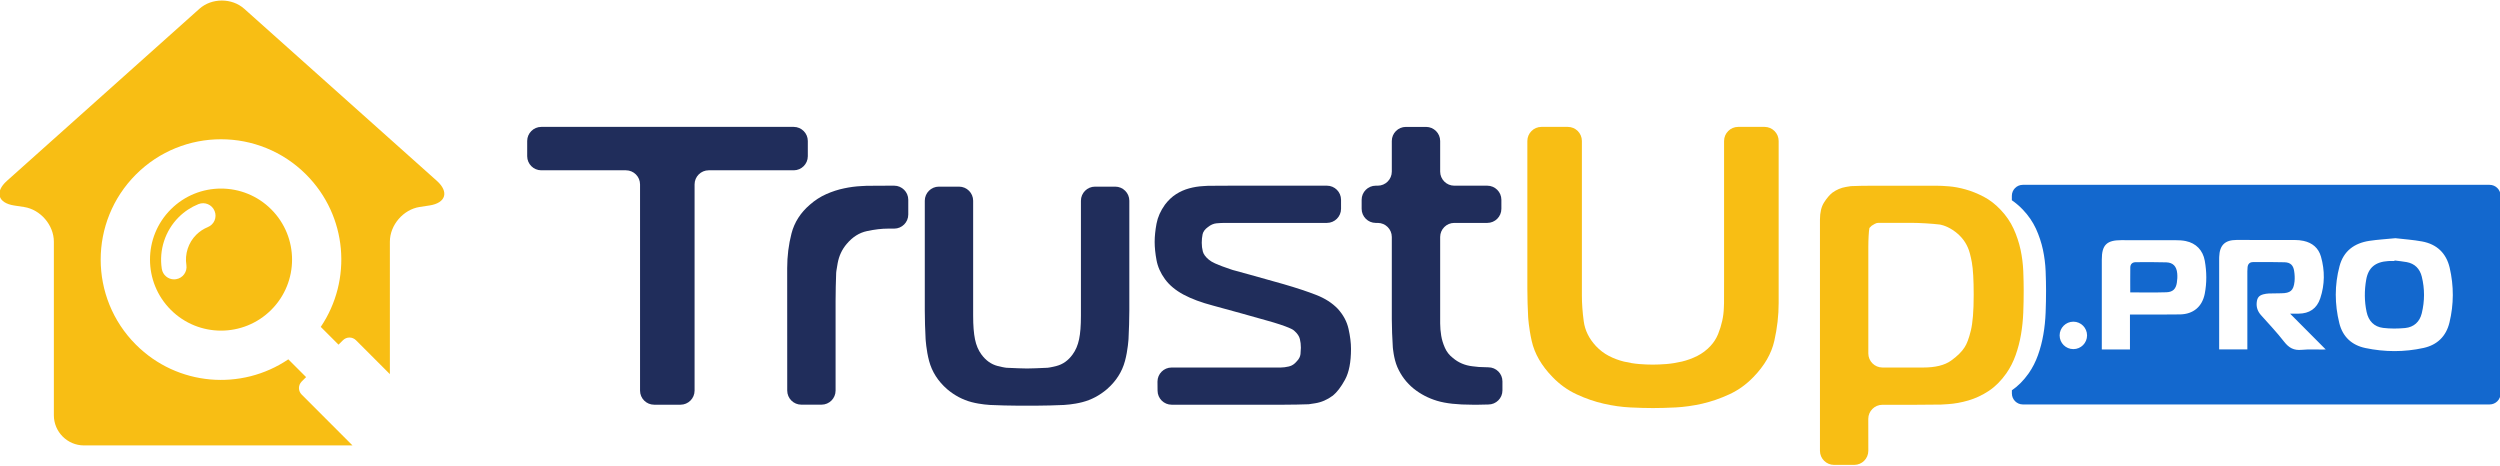 <?xml version="1.0" encoding="utf-8"?>
<!-- Generator: Adobe Illustrator 25.2.0, SVG Export Plug-In . SVG Version: 6.00 Build 0)  -->
<svg version="1.1" id="Calque_1" xmlns="http://www.w3.org/2000/svg" xmlns:xlink="http://www.w3.org/1999/xlink" x="0px" y="0px"
	 viewBox="0 0 595 111" style="enable-background:new 0 0 595 111;" xml:space="preserve">
<style type="text/css">
	.st0{fill-rule:evenodd;clip-rule:evenodd;fill:#1368CE;}
	.st1{fill:#F8BE14;}
	.st2{fill:#202D5B;}
</style>
<g>
	<g id="Typo_1_">
		<g>
			<path class="st0" d="M572.79,62.38c-0.96-0.18-1.94-0.26-2.9-0.39c0,0.05-0.01,0.09-0.01,0.13c-0.49,0-0.99-0.03-1.47,0.01
				c-3.09,0.2-4.76,1.56-5.26,4.47c-0.44,2.54-0.44,5.1,0.1,7.63c0.45,2.14,1.77,3.55,3.94,3.81c1.72,0.21,3.51,0.19,5.24,0.03
				c2.07-0.21,3.46-1.47,3.95-3.51c0.71-2.9,0.72-5.84,0-8.74C575.91,63.95,574.71,62.73,572.79,62.38z"/>
			<path class="st0" d="M515.59,62.44c-2.42-0.08-4.85-0.05-7.28-0.04c-0.78,0-1.29,0.44-1.3,1.24c-0.03,1.98-0.01,3.96-0.01,5.95
				c2.92,0,5.76,0.06,8.6-0.03c1.52-0.05,2.26-0.77,2.49-2.26c0.12-0.73,0.16-1.5,0.09-2.24C518.02,63.38,517.19,62.5,515.59,62.44z
				"/>
		</g>
		<g id="TrustUp_1_">
			<path class="st1" d="M396.61,86.64c1.21-0.1,2.44-0.3,3.69-0.59c1.24-0.3,2.46-0.74,3.64-1.33c1.17-0.59,2.22-1.38,3.14-2.36
				c0.79-0.85,1.4-1.8,1.83-2.85c0.42-1.05,0.75-2.1,0.98-3.15c0.23-1.05,0.36-2.1,0.39-3.14c0.04-1.05,0.04-1.05,0.04-1.05
				c0.01-0.99,0.01-3.31,0.01-5.15V33.55c0-1.84,1.51-3.35,3.35-3.35h6.29c1.84,0,3.35,1.51,3.35,3.35v38.57
				c0,2.95-0.34,5.95-1.03,9c-0.69,3.05-2.35,5.92-4.97,8.61c-1.7,1.77-3.63,3.15-5.76,4.13c-2.13,0.98-4.27,1.72-6.44,2.22
				c-2.17,0.49-4.27,0.78-6.3,0.89c-2.03,0.1-3.84,0.15-5.41,0.15c-1.58,0-3.38-0.05-5.41-0.15c-2.03-0.1-4.13-0.39-6.3-0.89
				c-2.17-0.49-4.31-1.23-6.44-2.22c-2.14-0.98-4.05-2.36-5.76-4.13c-2.62-2.69-4.28-5.56-4.96-8.61c-0.69-3.05-0.84-5.66-0.84-5.66
				c-0.11-1.84-0.19-4.85-0.19-6.69V33.55c0-1.84,1.51-3.35,3.35-3.35h6.28c1.85,0,3.35,1.51,3.35,3.35v36.81
				c0,1.9,0.15,3.93,0.44,6.1c0.29,2.17,1.26,4.13,2.9,5.9c0.92,0.98,1.96,1.77,3.1,2.36c1.15,0.59,2.33,1.03,3.54,1.33
				c1.21,0.29,2.42,0.49,3.63,0.59c1.22,0.1,2.32,0.14,3.3,0.14C394.33,86.78,395.4,86.73,396.61,86.64z"/>
			<path class="st1" d="M444.66,107.29c0,1.85-1.5,3.35-3.34,3.35h-4.82c-1.85,0-3.35-1.5-3.35-3.35V52.26
				c0-1.7,0.33-3.06,0.98-4.08c0.65-1.02,1.3-1.78,1.96-2.31c0.99-0.72,2.07-1.18,3.25-1.38c1.18-0.19,1.18-0.19,1.18-0.19
				c1.14-0.06,3.57-0.1,5.41-0.1h14.85c0.86,0,1.88,0.05,3.1,0.15c1.21,0.1,2.53,0.34,3.94,0.74c1.41,0.39,2.83,0.97,4.28,1.72
				c1.44,0.75,2.79,1.79,4.03,3.1c1.31,1.37,2.35,2.89,3.1,4.52c0.75,1.64,1.3,3.31,1.67,5.02c0.36,1.71,0.57,3.39,0.64,5.07
				c0.07,1.68,0.1,3.23,0.1,4.67c0,1.71-0.03,3.45-0.1,5.21c-0.07,1.77-0.25,3.51-0.54,5.21c-0.29,1.7-0.72,3.35-1.28,4.92
				c-0.56,1.57-1.29,3.01-2.21,4.33c-1.25,1.77-2.64,3.16-4.18,4.18c-1.55,1.02-3.15,1.77-4.82,2.26c-1.67,0.49-3.31,0.79-4.91,0.89
				c-1.61,0.1-1.61,0.1-1.61,0.1c-1.52,0.03-4.28,0.05-6.12,0.05H448c-1.84,0-3.35,1.51-3.35,3.35L444.66,107.29L444.66,107.29z
				 M457.74,87.47c2.88,0,5.08-0.55,6.59-1.62c1.51-1.08,2.59-2.15,3.25-3.2c0.53-0.79,1.02-2.1,1.47-3.93
				c0.46-1.84,0.69-4.69,0.69-8.55c0-3.54-0.15-6.12-0.44-7.73c-0.3-1.61-0.61-2.77-0.94-3.49c-0.72-1.7-1.94-3.11-3.64-4.23
				c-1.7-1.11-3.07-1.28-3.07-1.28c-1.83-0.22-4.83-0.4-6.67-0.4h-7.96c-0.27,0-0.54,0.09-0.84,0.25c-0.3,0.16-0.54,0.31-0.73,0.44
				c-0.53,0.53-0.53,0.53-0.53,0.53c-0.15,0.68-0.26,2.75-0.26,4.59v25.27c0,1.84,1.51,3.35,3.35,3.35L457.74,87.47L457.74,87.47z"
				/>
			<path class="st0" d="M592.52,43.99H481.43c-1.44,0-2.61,1.17-2.61,2.62v1.05c0.91,0.63,1.79,1.37,2.62,2.24
				c1.31,1.37,2.35,2.89,3.11,4.52c0.75,1.64,1.3,3.31,1.67,5.02c0.36,1.71,0.57,3.39,0.64,5.07c0.07,1.68,0.1,3.23,0.1,4.67
				c0,1.71-0.03,3.45-0.1,5.21c-0.07,1.77-0.24,3.51-0.54,5.21c-0.29,1.7-0.72,3.35-1.28,4.92c-0.56,1.57-1.29,3.01-2.21,4.33
				c-1.2,1.7-2.53,3.04-4,4.04v0.75c0,1.44,1.17,2.62,2.61,2.62h111.09c1.44,0,2.61-1.17,2.61-2.62V46.61
				C595.14,45.16,593.97,43.99,592.52,43.99z M493.46,83.09c-1.81,0-3.27-1.46-3.27-3.26s1.46-3.27,3.27-3.27
				c1.8,0,3.26,1.46,3.26,3.27S495.26,83.09,493.46,83.09z M524.73,69.92c-0.61,3.07-2.73,4.86-5.88,4.91
				c-3.62,0.06-7.24,0.03-10.86,0.03c-0.32,0-0.62,0-1.06,0c0,2.82,0,5.56,0,8.32c-2.26,0-4.44,0-6.7,0c0-0.32,0-0.6,0-0.88
				c0-6.85,0-13.7,0-20.55c0-3.44,1.17-4.59,4.62-4.59c4.32,0,8.63-0.01,12.96,0.01c0.8,0,1.61,0.04,2.39,0.2
				c2.48,0.51,4.09,2.2,4.54,4.7C525.2,64.67,525.24,67.3,524.73,69.92z M547.8,83.26c-1.85,0.18-3.03-0.46-4.16-1.91
				c-1.72-2.22-3.67-4.27-5.55-6.38c-0.76-0.87-1.11-1.84-0.99-2.99c0.11-1.1,0.52-1.65,1.57-1.93c0.42-0.11,0.86-0.18,1.3-0.2
				c0.98-0.04,1.96-0.04,2.95-0.05c2.21-0.02,2.95-0.64,3.18-2.81c0.08-0.81,0.04-1.65-0.09-2.47c-0.2-1.38-0.88-2.05-2.26-2.1
				c-2.51-0.08-5.02-0.05-7.53-0.04c-0.79,0-1.23,0.45-1.3,1.24c-0.03,0.31-0.05,0.62-0.05,0.93c-0.01,5.87,0,11.74,0,17.61
				c0,0.31,0,0.62,0,1c-2.28,0-4.44,0-6.71,0c0-0.3,0-0.57,0-0.85c0-6.91,0-13.81,0-20.72c0-0.15,0-0.31,0.01-0.47
				c0.1-2.76,1.36-4,4.11-4.01c4.63-0.01,9.26-0.01,13.89,0.01c0.69,0,1.4,0.06,2.07,0.21c2.09,0.45,3.56,1.68,4.15,3.75
				c0.94,3.31,0.92,6.65-0.17,9.92c-0.82,2.46-2.6,3.63-5.17,3.65c-0.59,0.01-1.17,0-2.01,0c2.9,2.91,5.63,5.65,8.49,8.53
				C551.5,83.22,549.64,83.08,547.8,83.26z M582.97,76.77c-0.79,3.26-2.89,5.32-6.16,6.04c-4.6,1.01-9.24,0.99-13.85,0.02
				c-3.25-0.68-5.4-2.69-6.2-5.91c-1.12-4.51-1.15-9.08,0.05-13.58c0.95-3.61,3.53-5.48,7.1-6.02c1.99-0.3,4.01-0.41,6.19-0.63
				c2.03,0.24,4.23,0.38,6.38,0.78c3.49,0.65,5.73,2.79,6.54,6.24C584.03,68.05,584.02,72.43,582.97,76.77z"/>
			<path class="st2" d="M155.68,96.32c-1.84,0-3.35-1.5-3.35-3.35V43.88c0-1.84-1.51-3.35-3.35-3.35h-20.16
				c-1.84,0-3.35-1.51-3.35-3.35v-3.63c0-1.84,1.51-3.35,3.35-3.35h60.09c1.84,0,3.35,1.51,3.35,3.35v3.63
				c0,1.84-1.51,3.35-3.35,3.35h-20.25c-1.84,0-3.35,1.51-3.35,3.35v49.09c0,1.85-1.51,3.35-3.35,3.35H155.68z"/>
			<path class="st2" d="M275.48,90.82c0-1.84,1.51-3.35,3.35-3.35h25.96c0.59,0,1.24-0.08,1.96-0.25c0.73-0.16,1.35-0.58,1.88-1.23
				c0.52-0.52,0.82-1.1,0.89-1.72c0.06-0.62,0.09-1.13,0.09-1.52c0-0.72-0.08-1.41-0.24-2.06c-0.16-0.66-0.57-1.28-1.23-1.87
				c-0.2-0.2-0.46-0.38-0.78-0.54c-0.34-0.17-0.84-0.38-1.53-0.64c-0.69-0.26-1.59-0.55-2.7-0.89c-1.12-0.32-1.21-0.35-1.21-0.35
				c-1.77-0.51-4.67-1.33-6.44-1.81l-6.81-1.87c-2.75-0.72-5.08-1.59-6.98-2.6c-1.9-1.02-3.38-2.25-4.43-3.69
				c-1.05-1.44-1.72-2.95-2.01-4.53c-0.29-1.58-0.44-3.01-0.44-4.33c0-1.31,0.15-2.75,0.44-4.33c0.3-1.58,0.97-3.08,2.01-4.53
				c0.79-1.04,1.67-1.88,2.66-2.51c0.98-0.62,2.02-1.08,3.1-1.37c1.09-0.3,2.2-0.48,3.35-0.54c1.14-0.07,1.14-0.07,1.14-0.07
				c1.24-0.02,3.76-0.03,5.6-0.03h22.71c1.84,0,3.35,1.51,3.35,3.35v2.16c0,1.84-1.51,3.35-3.35,3.35h-24.3
				c-0.65,0-1.32,0.04-2.01,0.1c-0.69,0.07-1.36,0.36-2.02,0.89c-0.72,0.52-1.14,1.1-1.27,1.71c-0.13,0.63-0.2,1.3-0.2,2.02
				c0,0.72,0.08,1.41,0.25,2.06c0.16,0.66,0.64,1.31,1.43,1.97c0.39,0.33,0.89,0.62,1.47,0.88c0.59,0.26,1.19,0.51,1.82,0.74
				c0.63,0.23,1.23,0.44,1.82,0.64c0.59,0.2,0.59,0.2,0.59,0.2c0.44,0.11,2.24,0.61,4.02,1.1l7.98,2.24
				c3.15,0.91,5.77,1.78,7.87,2.6c2.1,0.82,3.8,1.92,5.12,3.29c1.31,1.44,2.17,3.03,2.56,4.78c0.39,1.73,0.59,3.32,0.59,4.77
				c0,3.15-0.48,5.59-1.43,7.33c-0.95,1.74-1.92,3-2.9,3.79c-1.32,0.98-2.73,1.59-4.23,1.82c-1.51,0.23-1.51,0.23-1.51,0.23
				c-1.44,0.06-4.13,0.11-5.97,0.11h-26.65c-1.84,0-3.35-1.5-3.35-3.35L275.48,90.82L275.48,90.82z"/>
			<path class="st2" d="M244.44,87.7c0.83,0,3.02-0.08,4.85-0.17c0,0,0.58-0.03,2.12-0.42c1.54-0.39,2.84-1.31,3.88-2.76
				c0.72-0.98,1.23-2.17,1.53-3.59c0.3-1.41,0.44-3.26,0.44-5.56V47.77c0-1.84,1.51-3.35,3.35-3.35h4.82c1.84,0,3.35,1.51,3.35,3.35
				v26.16c0,1.85-0.09,4.85-0.19,6.69c0,0-0.15,2.75-0.85,5.31c-0.69,2.56-2.11,4.79-4.28,6.69c-1.77,1.51-3.73,2.54-5.86,3.09
				c-2.13,0.56-4.38,0.67-4.38,0.67c-1.84,0.09-4.85,0.17-6.69,0.17h-4.2c-1.84,0-4.85-0.08-6.69-0.17c0,0-2.25-0.11-4.38-0.67
				c-2.13-0.56-4.08-1.59-5.85-3.09c-2.17-1.9-3.59-4.13-4.28-6.69c-0.69-2.55-0.84-5.31-0.84-5.31c-0.11-1.84-0.19-4.85-0.19-6.69
				V47.77c0-1.84,1.51-3.35,3.35-3.35h4.81c1.84,0,3.35,1.51,3.35,3.35V75.2c0,2.3,0.15,4.15,0.44,5.56
				c0.29,1.42,0.8,2.61,1.52,3.59c1.05,1.44,2.34,2.36,3.88,2.76c1.54,0.39,2.12,0.42,2.12,0.42
				C241.42,87.62,243.61,87.7,244.44,87.7z"/>
			<path class="st2" d="M187.35,63.86c0-2.89,0.34-5.65,1.03-8.31c0.69-2.65,2.15-4.93,4.38-6.84c1.18-1.04,2.48-1.88,3.89-2.51
				c1.41-0.62,2.82-1.08,4.23-1.37c1.41-0.3,2.76-0.48,4.08-0.54c1.31-0.07,1.31-0.07,1.31-0.07c1.17-0.02,3.64-0.03,5.48-0.03h1.07
				c1.84,0,3.35,1.51,3.35,3.35v3.52c0,1.84-1.5,3.35-3.35,3.35h-1.47c-1.5,0-3.18,0.2-5.01,0.59c-1.84,0.39-3.44,1.41-4.82,3.05
				c-1.12,1.31-1.84,2.85-2.16,4.62c-0.33,1.77-0.35,2.26-0.35,2.26c-0.08,1.84-0.14,4.85-0.14,6.69v21.34
				c0,1.85-1.5,3.35-3.35,3.35h-4.81c-1.84,0-3.35-1.5-3.35-3.35L187.35,63.86L187.35,63.86z"/>
			<path class="st2" d="M354.24,87.42l-2.27-0.08c-0.25-0.03-0.68-0.08-1.48-0.16c-1.81-0.2-3.37-0.86-4.68-1.97
				c-0.85-0.65-1.49-1.46-1.91-2.41c-0.43-0.95-0.73-1.92-0.89-2.9c-0.16-0.98-0.25-1.97-0.25-2.95c0-1.05,0-2.03,0-2.95v-17.6
				c0-1.84,1.51-3.35,3.35-3.35h7.87c1.84,0,3.35-1.5,3.35-3.35v-2.16c0-1.84-1.51-3.35-3.35-3.35h-7.87
				c-1.84,0-3.35-1.51-3.35-3.35v-7.29c0-1.84-1.51-3.35-3.35-3.35h-4.81c-1.85,0-3.35,1.51-3.35,3.35v7.29
				c0,1.84-1.5,3.35-3.35,3.35h-0.48c-1.84,0-3.35,1.51-3.35,3.35v2.16c0,1.84,1.51,3.35,3.35,3.35h0.48c1.85,0,3.35,1.51,3.35,3.35
				v19.56c0,1.84,0.11,4.85,0.24,6.68c0,0,0.2,2.7,1.08,4.73c0.89,2.03,2.18,3.74,3.88,5.12c1.64,1.31,3.5,2.28,5.56,2.9
				c2.07,0.63,4.87,0.93,8.41,0.93h1.47l2.34-0.05c1.84,0,3.35-1.5,3.35-3.34v-2.16C357.59,88.93,356.08,87.42,354.24,87.42z"/>
		</g>
	</g>
	<g>
		<path class="st1" d="M71.79,93.9c-0.85-0.85-0.85-2.23,0-3.09l1.06-1.06l-4.23-4.23c-11.14,7.54-26.4,6.38-36.27-3.49
			c-11.18-11.18-11.18-29.31,0-40.5c11.18-11.18,29.32-11.18,40.5,0c9.87,9.87,11.02,25.13,3.49,36.27l4.23,4.23l1.06-1.06
			c0.86-0.85,2.23-0.85,3.09,0l8.07,8.07V57.51c0-3.94,3.19-7.65,7.08-8.25l2.36-0.36c3.9-0.6,4.68-3.23,1.74-5.86L58.14,2.1
			c-2.94-2.63-7.75-2.63-10.69,0L1.64,43.05c-2.94,2.63-2.16,5.26,1.74,5.86l2.36,0.36c3.9,0.6,7.08,4.31,7.08,8.25v41.32
			c0,3.94,3.22,7.17,7.16,7.17h63.91L71.79,93.9z"/>
		<path class="st1" d="M64.56,49.83c-6.6-6.6-17.31-6.6-23.91,0c-6.6,6.6-6.6,17.31,0,23.91c6.6,6.6,17.31,6.6,23.91,0
			C71.16,67.14,71.16,56.44,64.56,49.83z M49.46,54.05c-1.03,0.42-1.96,1.04-2.76,1.83c-1.88,1.88-2.75,4.57-2.34,7.2
			c0.25,1.61-0.85,3.12-2.47,3.37c-0.15,0.02-0.31,0.04-0.46,0.04c-1.43,0-2.69-1.04-2.92-2.5c-0.7-4.48,0.8-9.07,4-12.28
			c1.36-1.36,2.95-2.41,4.72-3.13c1.51-0.61,3.23,0.12,3.84,1.63C51.7,51.72,50.97,53.44,49.46,54.05z"/>
	</g>
</g>
</svg>
